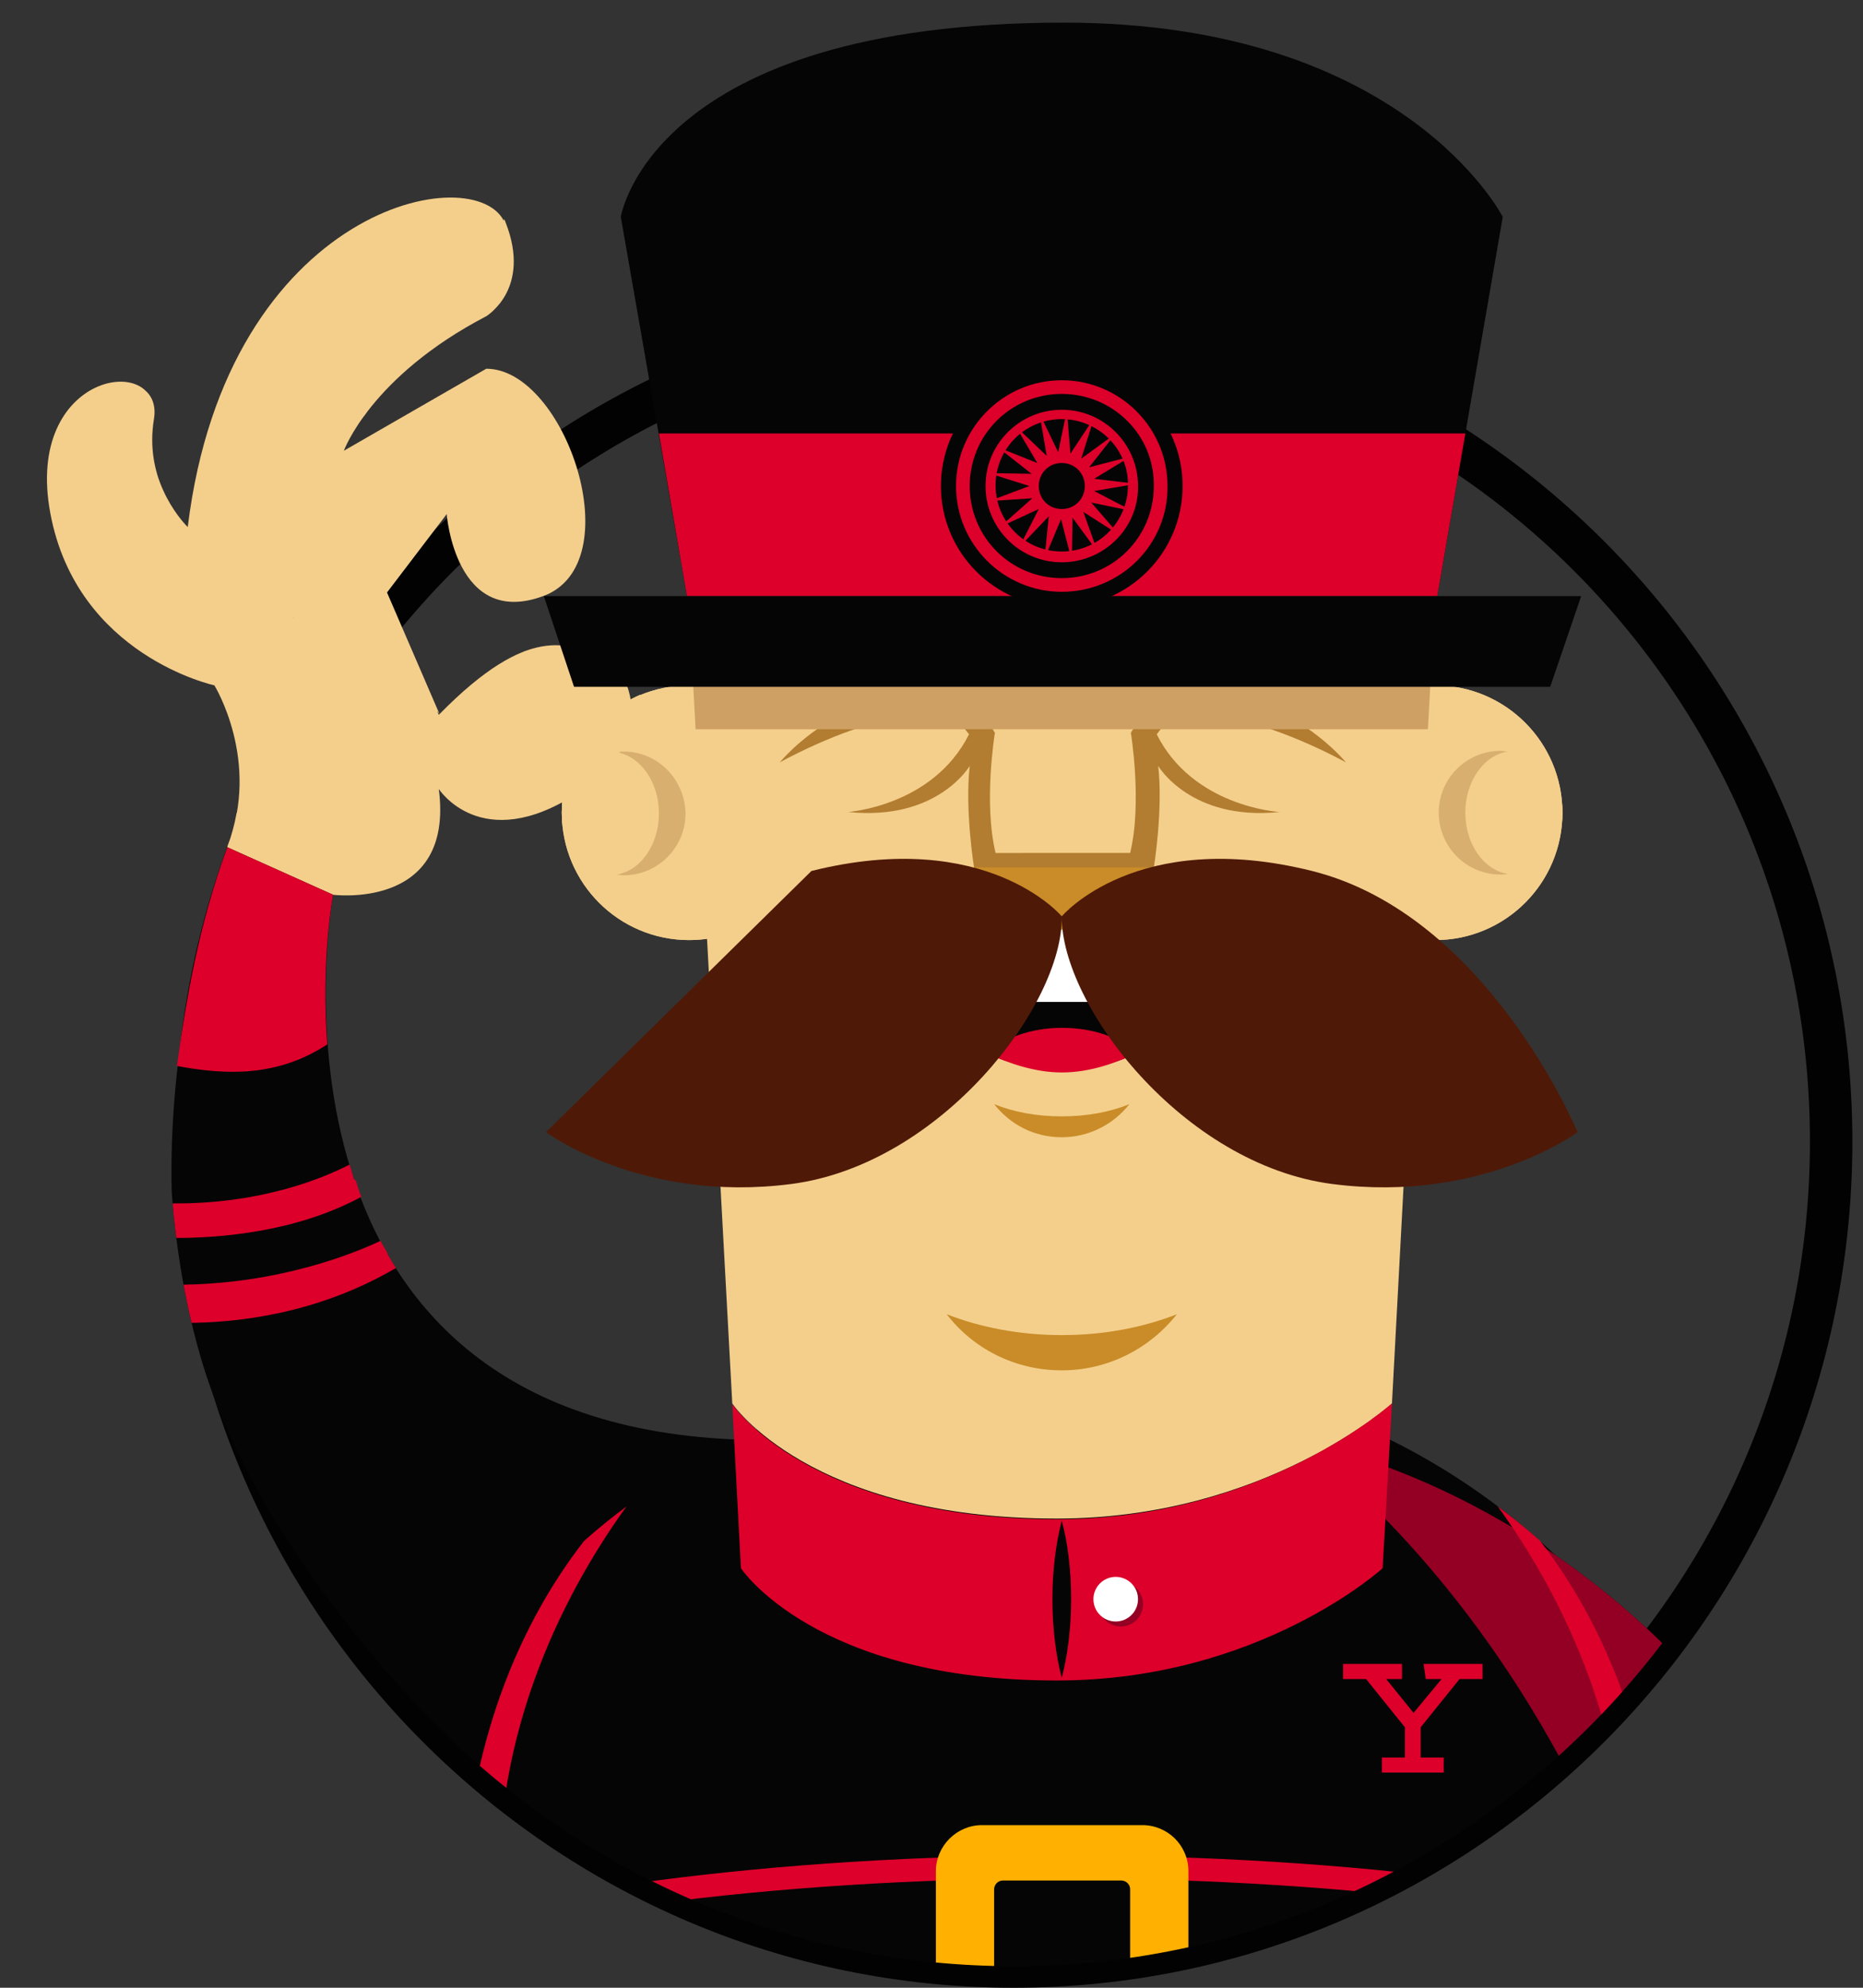 <?xml version="1.0" encoding="utf-8"?>
<!-- Generator: Adobe Illustrator 16.0.0, SVG Export Plug-In . SVG Version: 6.00 Build 0)  -->
<!DOCTYPE svg PUBLIC "-//W3C//DTD SVG 1.1//EN" "http://www.w3.org/Graphics/SVG/1.1/DTD/svg11.dtd">
<svg version="1.1" id="Layer_1" xmlns="http://www.w3.org/2000/svg" xmlns:xlink="http://www.w3.org/1999/xlink" x="0px" y="0px"
	 width="75px" height="80px" viewBox="0 0 75 80" enable-background="new 0 0 75 80" xml:space="preserve">
<rect x="0" y="0" width="75" height="80" fill="#333333" stroke="none"/>
<g>
	<path fill="#020202" d="M40.805,80C22.183,80,7.037,64.738,7.037,45.943c0-18.766,15.146-34.057,33.768-34.057
		c18.621,0,33.767,15.291,33.767,34.057C74.571,64.738,59.426,80,40.805,80L40.805,80z M40.805,13.595
		c-17.667,0-32.06,14.509-32.06,32.348c0,17.839,14.393,32.349,32.06,32.349c17.665,0,32.059-14.51,32.059-32.349
		C72.863,28.104,58.499,13.595,40.805,13.595L40.805,13.595z"/>
	<g>
		<g>
			<defs>
				<path id="SVGID_1_" d="M59.223,18.432v-0.087l1.912-9.615c0,0-4.258-9.817-18.564-8.63C28.293,1.287,26.498,4.588,24.152,8.527
					l1.39,6.284l-2.664,1.708c0,0-0.956-2.867-2.462-2.983c0,0,2.23-3.214,0.637-5.444S10.917,6.065,7.616,17.36
					c0,0-0.434-3.417-1.824-3.417s-6.516,1.854-5.126,7.182s6.197,6.921,7.79,7.587c0,0,0.753,0.956,0.435,2.23
					c-0.174,0.667-4.025,12.626-0.811,23.689c2.404,8.254,10.136,15.437,10.136,15.437c5.908,5.618,13.843,9.064,22.589,9.064
					c18.157,0,32.898-14.856,32.898-33.188C73.731,34.504,67.969,24.397,59.223,18.432L59.223,18.432z"/>
			</defs>
			<clipPath id="SVGID_2_">
				<use xlink:href="#SVGID_1_"  overflow="visible"/>
			</clipPath>
			<g clip-path="url(#SVGID_2_)">
				<path fill="#F4CF8C" d="M78.974,95.349c0,0,0.55,7.443-1.477,8.949c0,0-0.435,2.982-3.302,3.069c0,0-0.638,1.709-3.62,0.84
					c-2.982-0.84-5.531-9.586-5.531-9.586S74.051,90.976,78.974,95.349L78.974,95.349z"/>
				<path fill="#050505" d="M52.417,58.049c0,0,23.921,3.852,26.557,37.3c0,0-4.46,2.838-9.122,3.041
					C69.852,98.39,70.257,72.645,52.417,58.049L52.417,58.049z"/>
				<path fill="#DD002A" d="M75.962,80.608c-1.304,0.637-4.083,1.737-8.369,2.172c0.145,0.551,0.289,1.101,0.434,1.65
					c1.709-0.261,4.778-0.897,8.457-2.346C76.31,81.593,76.136,81.101,75.962,80.608L75.962,80.608z M66.405,78.958
					c0.174,0.55,0.376,1.071,0.521,1.621c1.564-0.174,5.098-0.666,8.225-2.056c-0.231-0.521-0.434-1.043-0.666-1.535
					C73.326,77.51,70.778,78.437,66.405,78.958L66.405,78.958z M78.974,95.349c-0.231-3.069-0.666-5.879-1.217-8.456
					c-1.824,1.13-4.72,2.49-8.63,3.012c0.812,5.068,0.753,8.485,0.753,8.485C74.514,98.187,78.974,95.349,78.974,95.349
					L78.974,95.349z"/>
				<circle fill="#F4CF8C" cx="27.743" cy="32.709" r="5.126"/>
				<circle fill="#F4CF8C" cx="27.743" cy="32.709" r="5.126"/>
				<path fill="#F4CF8C" d="M22.617,32.708c0,0.145,0,0.319,0.029,0.463c0.376-0.145,0.753-0.348,1.158-0.637
					c2.433-1.563,2.491-3.417,1.97-4.576C23.92,28.77,22.617,30.595,22.617,32.708z"/>
				<circle fill="#F4CF8C" cx="25.107" cy="32.709" r="2.49"/>
				<path fill="#D8AF6F" d="M25.107,30.247c-0.086,0-0.203,0-0.29,0.029c0.956,0.145,1.709,1.188,1.709,2.462
					c0,1.274-0.753,2.316-1.709,2.461c0.087,0,0.203,0.029,0.29,0.029c1.361,0,2.491-1.101,2.491-2.49
					C27.569,31.348,26.469,30.247,25.107,30.247L25.107,30.247z"/>
				<path fill="#F4CF8C" d="M24.789,30.276c-0.087,0-0.145-0.029-0.231-0.029c-1.072,0-1.94,1.101-1.94,2.491
					C22.617,31.463,23.573,30.421,24.789,30.276z M22.617,32.708c0,1.361,0.869,2.491,1.94,2.491c0.087,0,0.145,0,0.231-0.029
					C23.573,35.025,22.617,33.983,22.617,32.708z"/>
				<circle fill="#F4CF8C" cx="57.774" cy="32.709" r="5.126"/>
				<circle fill="#F4CF8C" cx="57.774" cy="32.709" r="5.126"/>
				<circle fill="#F4CF8C" cx="60.41" cy="32.709" r="2.49"/>
				<path fill="#D8AF6F" d="M58.991,32.708c0-1.274,0.753-2.317,1.709-2.461c-0.087,0-0.203-0.029-0.29-0.029
					c-1.361,0-2.49,1.1-2.49,2.49c0,1.361,1.101,2.491,2.49,2.491c0.087,0,0.203,0,0.29-0.029
					C59.744,35.025,58.991,33.983,58.991,32.708z"/>
				<path fill="#F4CF8C" d="M62.9,32.708c0-1.361-0.868-2.49-1.939-2.49c-0.087,0-0.146,0-0.232,0.029
					C61.945,30.421,62.9,31.463,62.9,32.708z M60.729,35.17c0.087,0,0.146,0.029,0.232,0.029c1.071,0,1.939-1.101,1.939-2.491
					C62.9,33.983,61.945,35.025,60.729,35.17L60.729,35.17z M13.408,36.01c0,0,4.895,0.637,4.257-4.257c0,0,1.708,2.665,5.531,0.203
					c3.823-2.433,1.795-5.647,0.753-5.734c-1.071-0.116-2.548-1.274-6.284,2.548l-2.114-4.894l2.433-3.186
					c0,0,0.348,4.604,3.881,3.301c3.562-1.303,0.897-9.151-2.288-9.151l-5.734,3.301c0,0,1.071-2.983,5.734-5.415
					c0,0,1.796-1.072,0.753-3.736C19.258,6.326,9.151,8.237,7.558,21.211c0,0-1.796-1.708-1.39-4.373
					c0.405-2.665-5.213-1.912-4.141,3.822c1.071,5.734,6.603,6.922,6.603,6.922s1.882,3.041,0.521,6.487
					C9.151,34.099,11.294,36.734,13.408,36.01z M23.196,31.956c3.823-2.433,1.795-5.647,0.753-5.734
					c-0.666-0.058-1.477-0.521-2.867,0l1.246,2.577c0,0-0.261,3.678-4.373,2.751c0,0-0.029,0.145-0.145,0.376
					C18.273,32.477,19.982,34.012,23.196,31.956z M17.694,32.101c-0.637,1.129-2.838,3.33-8.167,0.608
					c-0.087,0.493-0.203,0.898-0.376,1.39c0,0,2.114,2.665,4.257,1.912C13.408,36.01,18.07,36.618,17.694,32.101z M17.983,20.69
					c0,0,0.348,4.604,3.881,3.301c1.448-0.521,1.854-2.172,1.622-3.91c-0.897,0.927-3.62,3.244-4.691-1.68l-4.865,5.676l-3.852,2.23
					l4.807-1.216l2.809,3.649l-2.114-4.895L17.983,20.69z M14.653,16.752c0.782-1.101,2.288-2.665,4.952-4.055
					c0,0,1.795-1.071,0.753-3.736c-0.029-0.058-0.029-0.087-0.058-0.145c-0.261,0.811-0.753,1.767-1.708,2.433
					c-1.969,1.361-9.007,6.255-6.777,13.64C11.786,24.947,10.859,20.372,14.653,16.752z M7.471,21.125
					c-0.376-0.405-1.651-1.969-1.274-4.257c0.174-1.042-0.608-1.564-1.535-1.448c-0.203,2.838,0.203,8.63,5.821,10.281
					C10.483,25.7,8.369,24.716,7.471,21.125z"/>
				<path fill="#050505" d="M9.151,34.099l4.257,1.912c0,0-3.823,21.053,16.16,21.922c0,0,0.145,13.554-12.192,13.321
					C17.375,71.254,1.071,58.28,9.151,34.099z"/>
				<path fill="#DD002A" d="M14.248,47.449c-0.058-0.203-0.116-0.376-0.174-0.579l0,0c-0.956,0.492-3.475,1.593-7.124,1.563
					c0.029,0.464,0.058,0.927,0.087,1.391c1.825,0,4.865-0.231,7.5-1.651v-0.028c-0.087-0.203-0.145-0.405-0.203-0.608
					L14.248,47.449z M15.609,50.461c-0.087-0.174-0.203-0.348-0.29-0.521l0,0c-1.101,0.521-4.112,1.738-8.109,1.767
					c0.058,0.521,0.145,1.043,0.231,1.535c2.172,0,5.358-0.377,8.485-2.201v-0.028c-0.116-0.174-0.203-0.348-0.318-0.521V50.461
					L15.609,50.461z M9.151,34.099C7.992,37.255,7.5,40.18,7.124,42.902c2.027,0.377,4.055,0.435,6.053-0.869
					c-0.261-3.417,0.231-6.023,0.231-6.023L9.151,34.099z"/>
				<path fill="#050505" d="M15.348,88.108l26.064,33.594c0,0,1.014,0.377,1.448-0.145V88.108H15.348z M70.17,88.108l-26.064,33.594
					c0,0-1.014,0.377-1.447-0.145V88.108H70.17z M54.763,57.383H30.784C5.241,68.59,11.178,110.9,11.178,110.9h31.74V91.556
					l1.768,19.345H74.34C74.34,110.871,80.306,68.59,54.763,57.383L54.763,57.383z"/>
				<path fill="#F4CF8C" d="M65.044,98.65c0,0,2.549,8.717,5.531,9.586c2.982,0.84,3.62-0.84,3.62-0.84
					c0.84-0.029,1.477-0.319,1.94-0.695c0.202-3.069,0.348-7.559,0-12.626C71.212,93.408,65.044,98.65,65.044,98.65z"/>
				<path fill="#930023" d="M76.28,96.739c-0.348-9.094-2.172-20.765-8.312-29.539c-7.327-7.819-15.552-9.151-15.552-9.151
					C70.257,72.645,69.852,98.39,69.852,98.39C72.226,98.273,74.571,97.492,76.28,96.739z"/>
				<path fill="#DD002A" d="M12.191,83.736c-0.087,0.376-0.174,0.781-0.231,1.158c7.066-2.606,18.216-4.286,30.784-4.286
					c12.569,0,23.748,1.68,30.785,4.286c-0.087-0.377-0.145-0.782-0.231-1.158c-7.066-2.549-18.13-4.199-30.554-4.199
					S19.258,81.188,12.191,83.736z M13.61,78.378c-0.116,0.348-0.203,0.695-0.318,1.043c7.095-2.346,17.666-3.822,29.481-3.822
					c11.815,0,22.387,1.477,29.481,3.822c-0.116-0.348-0.203-0.695-0.318-1.043c-7.096-2.287-17.521-3.706-29.163-3.706
					C31.131,74.672,20.677,76.119,13.61,78.378z M23.515,62.016c-5.473,7.038-4.865,15.639-4.865,15.639l1.477-0.666
					c-0.463-7.472,2.954-13.408,5.097-16.362C24.645,61.061,24.065,61.523,23.515,62.016z M60.294,60.626
					c2.144,2.954,5.561,8.861,5.098,16.362l1.477,0.666c0,0,0.579-8.572-4.865-15.639C61.453,61.523,60.874,61.061,60.294,60.626
					L60.294,60.626z M42.918,91.556l1.768,19.345H74.34c0,0,1.824-12.974-0.897-26.47l-1.506-0.492
					c2.49,6.806,1.332,25.166,1.332,25.166H46.277l-2.548-28.525h-2.056l-0.262,28.525H12.568
					c-1.332-12.944,0.724-25.107,0.724-25.107l-1.216,0.347C9.325,97.868,11.178,110.9,11.178,110.9h31.74V91.556L42.918,91.556z"/>
				<path fill="#F4CF8C" d="M56.037,56.484c0,0-5.097,4.634-13.495,4.634c-9.963,0-13.062-4.634-13.062-4.634l-1.767-32.493h30.061
					L56.037,56.484L56.037,56.484z M56.037,56.484c0,0-5.097,4.634-13.495,4.634c-9.963,0-13.062-4.634-13.062-4.634l-1.767-32.493
					h30.061L56.037,56.484L56.037,56.484z M56.037,56.484c0,0-5.097,4.634-13.495,4.634c-9.963,0-13.062-4.634-13.062-4.634
					l-1.767-32.493h30.061L56.037,56.484L56.037,56.484z"/>
				<path fill="#B27D30" d="M46.567,29.552l0.753-0.956c0,0,2.693-0.145,6.863,2.085c0,0-3.012-3.707-7.529-2.462l0.145-0.811
					l-1.273,2.085c0,0,0.463,2.809-0.029,4.836H40.08c-0.492-2.027-0.028-4.836-0.028-4.836l-1.274-2.085l0.145,0.811
					c-4.518-1.245-7.53,2.462-7.53,2.462c4.141-2.23,6.864-2.085,6.864-2.085l0.753,0.956c-1.448,2.896-4.866,3.127-4.866,3.127
					c3.591,0.376,4.895-1.854,4.895-1.854c-0.203,1.767,0.173,4.083,0.173,4.083l3.592,2.548l0.029-0.029l0.028,0.029l3.591-2.548
					c0,0,0.377-2.317,0.174-4.083c0,0,1.304,2.23,4.895,1.854C51.433,32.68,48.016,32.448,46.567,29.552L46.567,29.552z"/>
				<ellipse fill="#050505" cx="42.744" cy="40.064" rx="4.924" ry="2.954"/>
				<path fill="#DD002A" d="M42.744,43.163c1.13,0,2.144-0.377,2.983-0.753c-0.579-0.638-1.68-1.043-2.983-1.043
					c-1.273,0-2.403,0.435-2.982,1.043C40.602,42.786,41.645,43.163,42.744,43.163z"/>
				<path fill="#FFFFFF" d="M42.744,37.11c-2.722,0-4.923,1.333-4.923,2.954c0,0.087,0,0.174,0.029,0.261h9.818
					c0-0.087,0.029-0.174,0.029-0.261C47.697,38.443,45.496,37.11,42.744,37.11L42.744,37.11z"/>
				<path fill="#C98C28" d="M42.744,44.93c-1.014,0-1.939-0.174-2.722-0.492c0.638,0.811,1.593,1.332,2.722,1.332
					c1.102,0,2.086-0.521,2.723-1.332C44.686,44.756,43.758,44.93,42.744,44.93z M42.744,53.733c-1.708,0-3.301-0.318-4.633-0.84
					c1.071,1.391,2.751,2.259,4.633,2.259c1.883,0,3.563-0.897,4.635-2.259C46.047,53.415,44.482,53.733,42.744,53.733
					L42.744,53.733z"/>
				<path fill="#CEA063" d="M28.003,29.349h29.482l0.289-5.329H27.714L28.003,29.349z"/>
				<path fill="#050505" d="M57.861,23.992L60.497,8.73c0,0-3.968-7.819-17.665-7.819c-16.624,0-17.84,7.819-17.84,7.819
					l2.665,15.262H57.861z"/>
				<path fill="#DD002A" d="M26.527,17.447l1.129,6.545h30.205l1.13-6.545H26.527z"/>
				<path fill="#050505" d="M62.408,27.641H23.109l-1.216-3.649h41.761L62.408,27.641z"/>
				<circle fill="#050505" cx="42.744" cy="19.561" r="4.865"/>
				<path fill="#DD002A" d="M42.744,23.818c-2.346,0-4.257-1.911-4.257-4.257c0-2.346,1.911-4.257,4.257-4.257
					s4.258,1.911,4.258,4.257C47.031,21.907,45.119,23.818,42.744,23.818z M42.744,15.854c-2.056,0-3.706,1.651-3.706,3.707
					s1.65,3.707,3.706,3.707c2.057,0,3.707-1.65,3.707-3.707C46.48,17.505,44.801,15.854,42.744,15.854L42.744,15.854z
					 M42.744,22.63c-1.708,0-3.069-1.39-3.069-3.069c0-1.709,1.39-3.07,3.069-3.07c1.709,0,3.07,1.39,3.07,3.07
					C45.844,21.241,44.453,22.63,42.744,22.63z M42.744,16.868c-1.477,0-2.664,1.187-2.664,2.664s1.188,2.665,2.664,2.665
					c1.478,0,2.665-1.188,2.665-2.665C45.438,18.084,44.222,16.868,42.744,16.868z M43.527,18.46l1.389-1.014l-1.07,1.361
					l1.68-0.435l-1.478,0.897l1.709,0.203l-1.709,0.29l1.563,0.811l-1.68-0.347l1.13,1.303l-1.448-0.927l0.58,1.622l-1.014-1.39
					l-0.029,1.738l-0.435-1.68l-0.666,1.593l0.174-1.708l-1.188,1.245l0.782-1.535l-1.564,0.724l1.304-1.158l-1.737,0.116
					l1.621-0.608l-1.65-0.521l1.737,0.029l-1.36-1.071l1.592,0.637l-0.869-1.477l1.246,1.188l-0.29-1.709L42.6,18.2l0.348-1.68
					l0.145,1.738l0.956-1.448L43.527,18.46z"/>
				<path fill="#050505" d="M43.672,19.561c0,0.521-0.406,0.926-0.928,0.926c-0.521,0-0.926-0.405-0.926-0.926
					c0-0.521,0.405-0.927,0.926-0.927C43.266,18.634,43.672,19.04,43.672,19.561z"/>
				<path fill="#DD002A" d="M42.542,61.147c-9.963,0-13.062-4.634-13.062-4.634l0.348,6.603c0,0,2.983,4.518,12.714,4.518
					c8.167,0,13.119-4.518,13.119-4.518l0.376-6.632C56.009,56.484,50.911,61.147,42.542,61.147L42.542,61.147z"/>
				<path fill="#050505" d="M42.744,67.519c0.232-0.869,0.377-1.97,0.377-3.156c0-1.217-0.145-2.317-0.377-3.157
					c-0.23,0.869-0.376,1.97-0.376,3.157C42.368,65.549,42.514,66.679,42.744,67.519L42.744,67.519z"/>
				<circle fill="#930023" cx="45.119" cy="64.564" r="0.897"/>
				<circle fill="#FFFFFF" cx="44.916" cy="64.362" r="0.898"/>
				<path fill="#FFB000" d="M45.988,73.455H39.53c-1.014,0-1.854,0.84-1.854,1.854v4.604c0,1.014,0.84,1.854,1.854,1.854h6.458
					c1.014,0,1.854-0.84,1.854-1.854v-4.604C47.842,74.267,47.002,73.455,45.988,73.455z M45.496,76.032v3.157
					c0,0.174-0.145,0.348-0.348,0.348H40.37c-0.174,0-0.348-0.146-0.348-0.348v-3.157c0-0.174,0.146-0.347,0.348-0.347h4.778
					C45.322,75.686,45.496,75.83,45.496,76.032L45.496,76.032z"/>
				<path fill="#C98C28" d="M39.183,34.91l3.562,2.52l0.029-0.029l0.029,0.029l3.563-2.52H39.183z"/>
				<path fill="#4F1907" d="M42.744,36.879c0,0-3.012-3.591-10.078-1.825L21.98,45.566c0,0,3.852,2.867,9.875,2.086
					C37.879,46.87,42.803,40.441,42.744,36.879z M42.744,36.879c0,0,3.013-3.591,10.079-1.825
					c7.065,1.767,10.686,10.512,10.686,10.512s-3.852,2.867-9.875,2.086C47.609,46.87,42.716,40.441,42.744,36.879L42.744,36.879z"
					/>
				<path fill="#DD002A" d="M57.398,67.576h0.637l-1.129,1.361l-1.101-1.361h0.637v-0.608h-2.374v0.608h0.927l1.563,1.94v1.217
					h-0.927v0.607h2.49v-0.607h-0.927v-1.217l1.564-1.94h0.927v-0.608h-2.375L57.398,67.576z"/>
			</g>
		</g>
	</g>
</g>
</svg>
